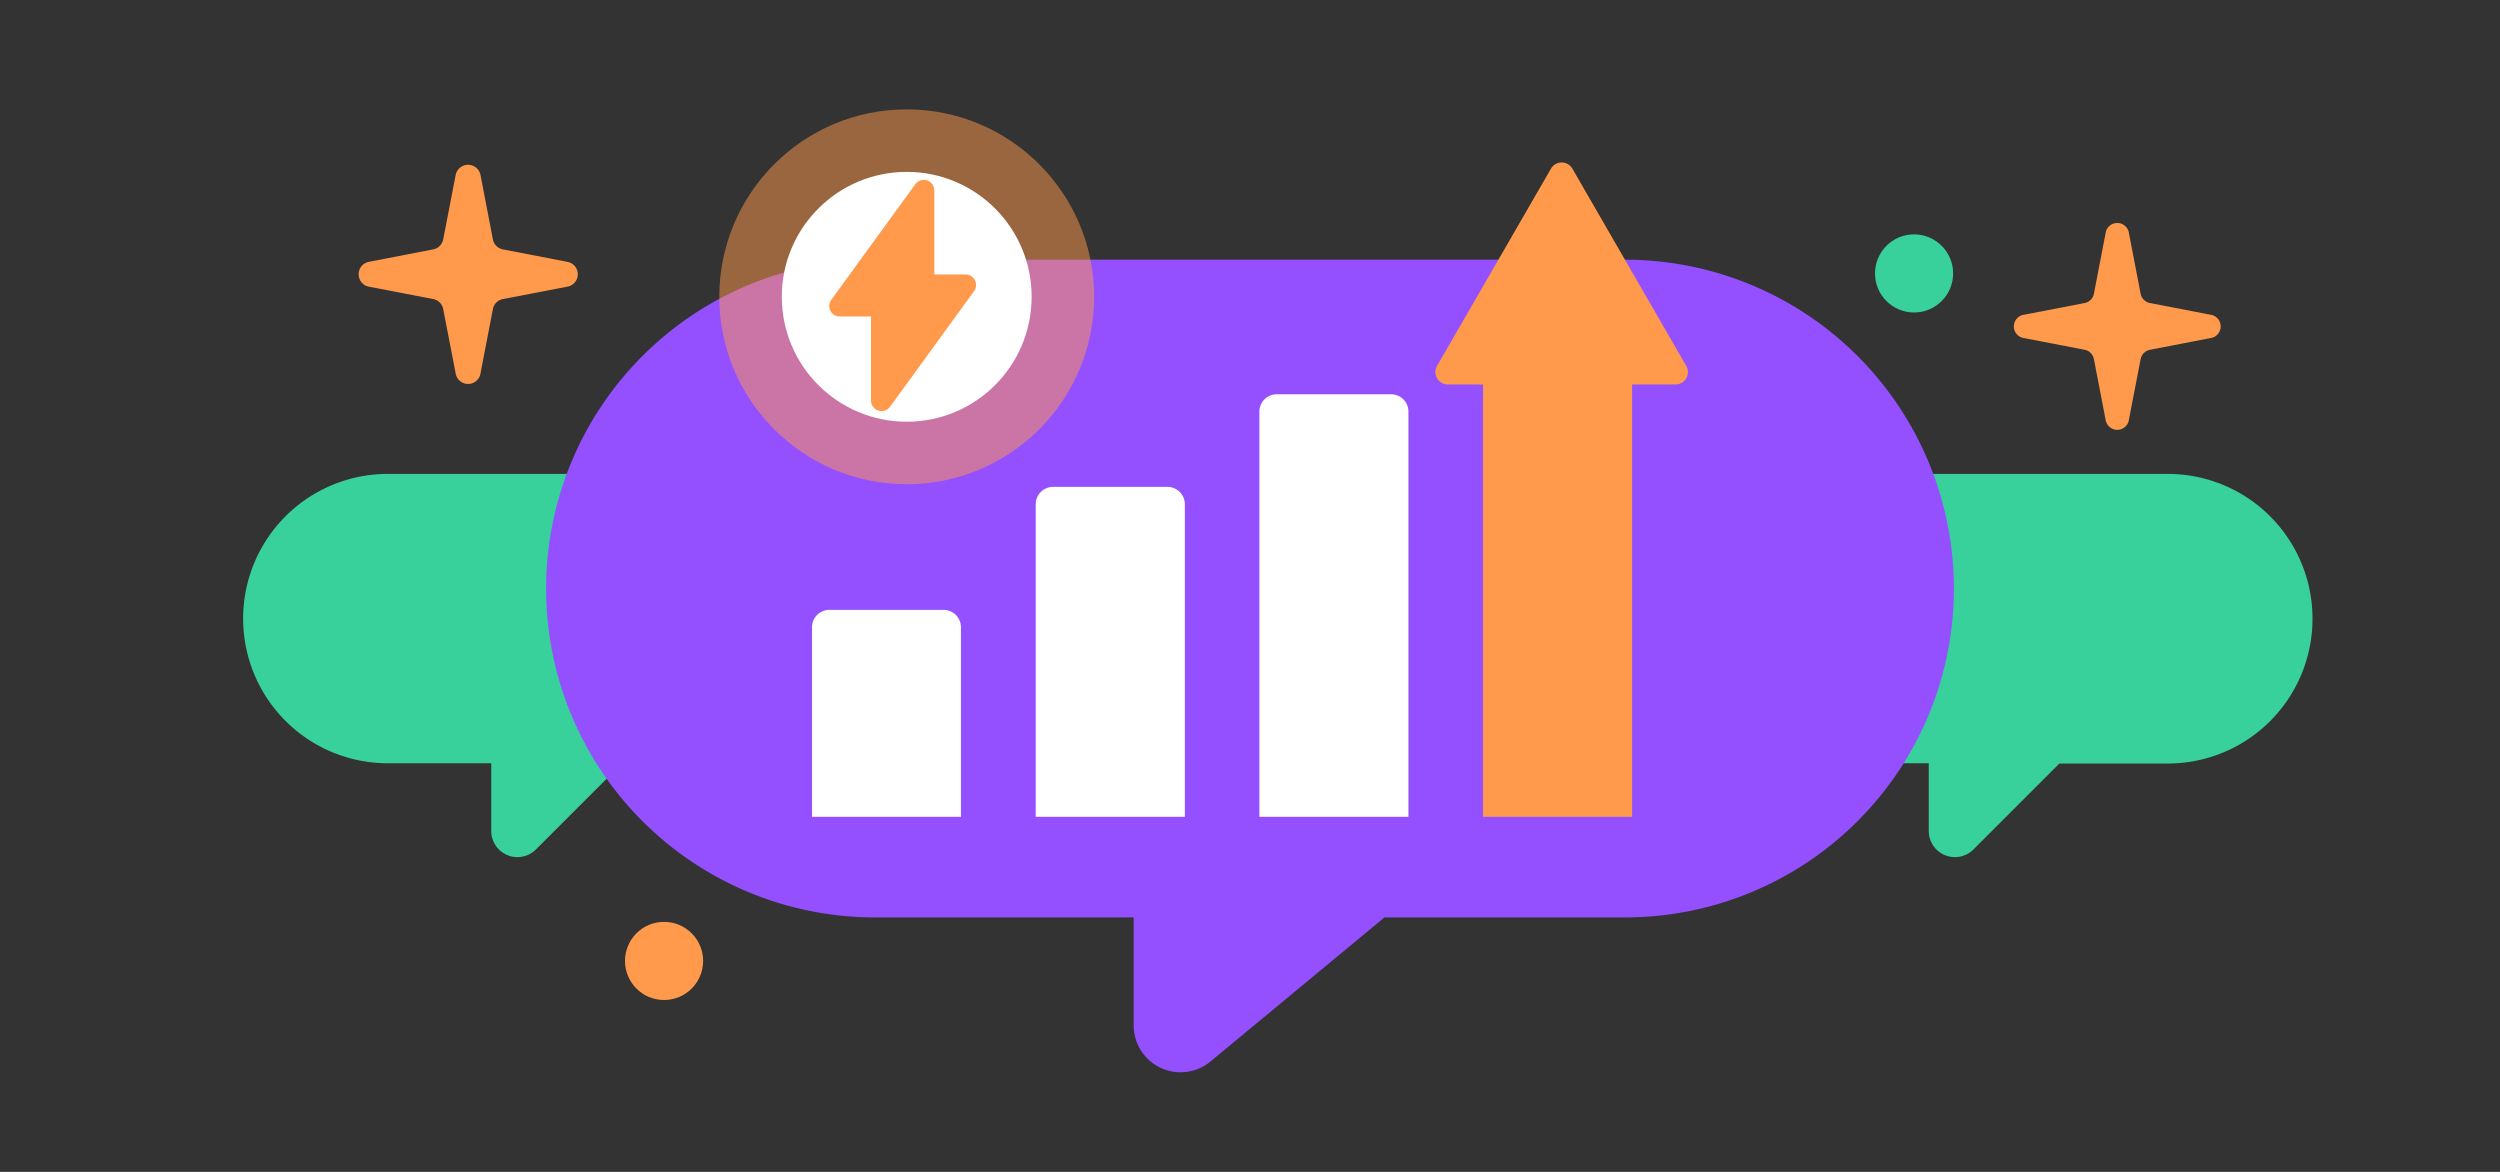 <svg xmlns="http://www.w3.org/2000/svg" viewBox="0 0 320 150"><rect x="0" y="0" width="320" height="150" fill="#333333" stroke="none"/><defs><style>.cls-1,.cls-5{fill:#ff9a4c;}.cls-2{fill:#38d09b;}.cls-3{fill:#9450ff;}.cls-4{fill:#fff;}.cls-5{opacity:0.5;}</style></defs><title>pricing-2-feature3-optimise</title><g id="partners-2-sub5-affiliates"><path class="cls-1" d="M64.37,31.92l8.26,1.6a1.61,1.61,0,0,1,0,3.17l-8.26,1.59a1.62,1.62,0,0,0-1.28,1.28L61.5,47.82a1.61,1.61,0,0,1-3.17,0l-1.6-8.26a1.62,1.62,0,0,0-1.28-1.28l-8.26-1.59a1.62,1.62,0,0,1,0-3.17l8.26-1.6a1.61,1.61,0,0,0,1.28-1.28l1.6-8.26a1.62,1.62,0,0,1,3.17,0l1.59,8.26A1.61,1.61,0,0,0,64.37,31.92Z"/><path class="cls-1" d="M275.2,38.79l7.71,1.49a1.51,1.51,0,0,1,0,3l-7.71,1.49a1.52,1.52,0,0,0-1.2,1.2l-1.49,7.71a1.51,1.51,0,0,1-3,0l-1.49-7.71a1.5,1.5,0,0,0-1.19-1.2l-7.72-1.49a1.51,1.51,0,0,1,0-3l7.72-1.49a1.5,1.5,0,0,0,1.19-1.19l1.49-7.72a1.51,1.51,0,0,1,3,0L274,37.6A1.52,1.52,0,0,0,275.2,38.79Z"/><path class="cls-2" d="M93.48,60.66H49.63A18.52,18.52,0,0,0,31.12,79.18h0A18.52,18.52,0,0,0,49.63,97.7H62.88v8.66a3.35,3.35,0,0,0,5.72,2.37l11-11H93.48A18.52,18.52,0,0,0,112,79.18h0A18.52,18.52,0,0,0,93.48,60.66Z"/><path class="cls-2" d="M277.48,60.66H233.63a18.52,18.52,0,0,0-18.51,18.52h0A18.52,18.52,0,0,0,233.63,97.7h13.25v8.66a3.35,3.35,0,0,0,5.72,2.37l11-11h13.84A18.52,18.52,0,0,0,296,79.18h0A18.52,18.52,0,0,0,277.48,60.66Z"/><path class="cls-3" d="M208,33.24H112a42.1,42.1,0,0,0-42.1,42.1h0A42.09,42.09,0,0,0,112,117.43h33.11v13.82a6,6,0,0,0,9.83,4.62l22.27-18.44H208a42.09,42.09,0,0,0,42.1-42.09h0A42.1,42.1,0,0,0,208,33.24Z"/><path class="cls-4" d="M151.66,64.5v40.05H132.57v-40a2.23,2.23,0,0,1,2.23-2.23h14.63A2.23,2.23,0,0,1,151.66,64.5Z"/><path class="cls-4" d="M120.8,78.06H106.17a2.23,2.23,0,0,0-2.23,2.23v24.26H123V80.29A2.23,2.23,0,0,0,120.8,78.06Z"/><path class="cls-4" d="M178.06,50.47H163.43a2.22,2.22,0,0,0-2.23,2.22v51.86h19.08V52.69A2.21,2.21,0,0,0,178.06,50.47Z"/><path class="cls-1" d="M206.68,41.08H192.06a2.23,2.23,0,0,0-2.23,2.23v61.24h19.08V43.31A2.23,2.23,0,0,0,206.68,41.08Z"/><path class="cls-1" d="M198.53,21.58,183.94,46.84a1.59,1.59,0,0,0,1.37,2.37h29.17a1.58,1.58,0,0,0,1.36-2.37L201.26,21.58A1.58,1.58,0,0,0,198.53,21.58Z"/><circle class="cls-5" cx="116.06" cy="37.99" r="23.99"/><circle class="cls-4" cx="116.06" cy="37.99" r="15.99"/><path class="cls-1" d="M112.84,52.62a1.54,1.54,0,0,1-.42-.07,1.35,1.35,0,0,1-.93-1.28V40.51h-4a1.34,1.34,0,0,1-1.09-2.13l10.76-14.8a1.36,1.36,0,0,1,1.5-.49,1.34,1.34,0,0,1,.93,1.28V35.13h4a1.35,1.35,0,0,1,1.09,2.14L113.93,52.06A1.35,1.35,0,0,1,112.84,52.62Z"/><circle class="cls-1" cx="85" cy="123" r="5"/><circle class="cls-2" cx="245" cy="35" r="5"/></g></svg>